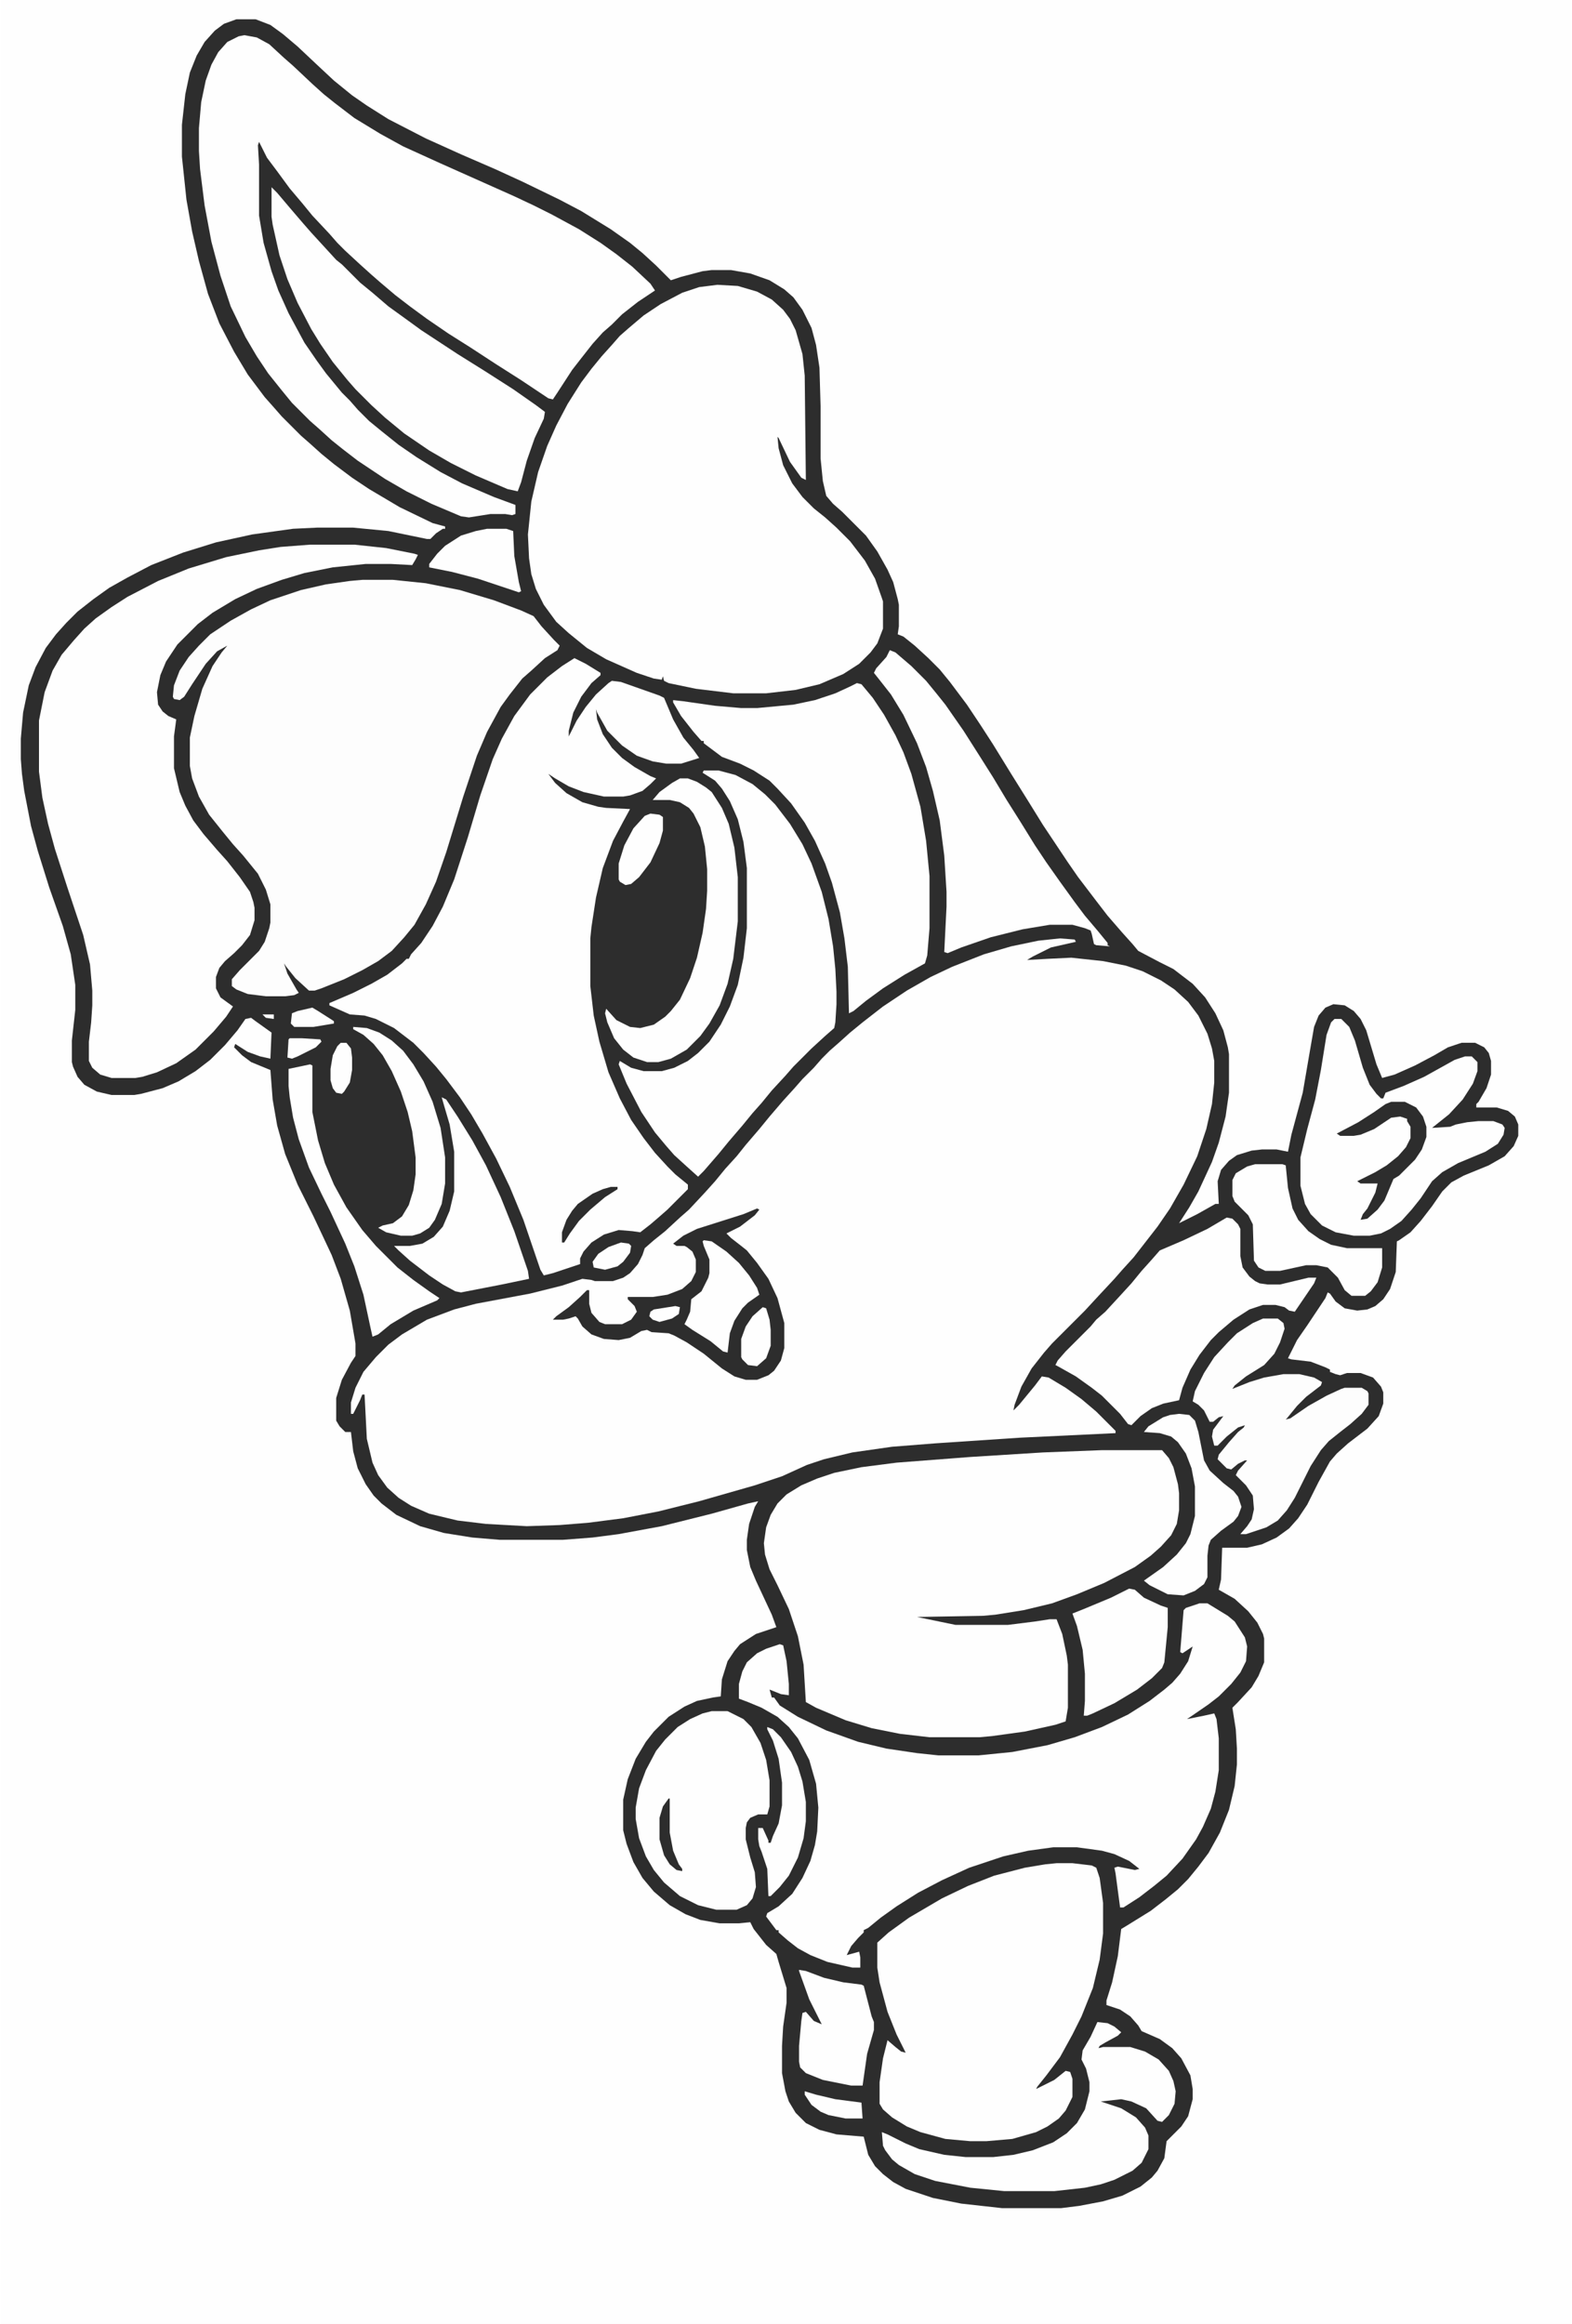 <svg xmlns="http://www.w3.org/2000/svg" version="1.1" viewBox="0 0 1385 2048" width="521" height="770"><path transform="translate(0)" d="m0 0h1385v2048h-1385z" fill="#FEFEFE"></path><path transform="translate(208,17)" d="m0 0h17l13 5 11 8 13 11 17 16 15 14 16 13 13 9 19 12 33 17 31 14 30 13 24 11 33 16 19 10 26 16 17 12 11 9 12 11 13 13 9-3 19-5 8-1h17l17 3 17 6 13 8 8 7 8 11 8 16 4 15 3 20 1 34v46l2 20 3 13 6 7 8 7 21 21 10 14 9 16 5 11 4 15 1 5v19l-1 7 5 2 10 8 12 11 10 10 9 11 15 20 12 18 11 17 16 26 15 24 13 21 22 33 9 13 16 21 10 13 13 15 9 10 5 6 19 10 12 6 17 13 11 12 9 14 7 15 4 15 1 6v34l-3 21-6 23-6 17-12 26-8 14-9 14 16-8 16-9h3l-1-20 3-10 7-8 7-5 13-4 9-1h13l10 2 3-15 10-37 6-35 4-23 4-10 6-7 7-3 10 1 8 5 6 7 5 10 9 30 5 12 11-3 18-8 17-9 12-7 12-4h12l8 4 4 5 2 7v12l-4 12-7 12-2 2v3h18l10 3 6 5 3 7v10l-4 9-8 9-14 8-22 9-11 6-8 8-9 13-10 13-9 10-10 7-2 1-1 27-5 15-6 9-7 6-7 3-9 1-11-2-8-6-5-7-2-1-2 5-16 24-9 13-8 16 3 1 17 2 13 5 4 2v2l5 2 4 1 6-2h12l11 4 7 8 2 5v10l-4 11-10 11-17 13-10 9-6 7-10 18-10 20-8 12-8 9-11 8-13 6-13 3h-22l-1 28-2 9 14 8 12 11 8 10 5 10 1 4v21l-5 12-6 10-12 13-5 5 3 19 1 17v14l-2 19-5 21-8 20-10 18-9 12-9 11-9 9-11 9-13 10-21 13-5 3-3 24-5 23-5 16v4l12 4 9 6 7 8 3 5 16 7 11 8 8 9 8 15 2 12v9l-4 15-6 9-13 13-2 15-6 11-5 6-10 8-16 8-17 5-21 4-16 2h-52l-36-4-25-5-24-8-11-6-9-7-7-7-6-10-4-16-24-2-15-4-12-6-9-9-6-10-3-9-3-16v-24l1-17 3-21v-13l-7-23-2-7-9-8-11-14-3-6-10 1h-17l-17-3-13-5-14-8-14-12-10-12-8-14-6-16-3-12v-27l4-18 7-18 9-15 7-9 13-13 14-9 11-5 14-3 7-1 1-15 5-16 6-9 5-6 14-9 18-6-4-11-14-30-5-12-3-15v-9l2-14 5-15 3-5-9 2-32 9-44 11-38 7-23 3-26 2h-56l-24-2-25-4-21-6-21-10-13-10-7-7-7-10-7-14-4-15-2-17h-5l-5-5-3-5v-20l5-16 8-15 4-6v-11l-5-29-8-28-8-21-16-34-14-28-11-27-7-25-4-23-2-26-17-7-8-6-7-7 1-3 11 7 11 4 9 2 1-23-14-10-4-3-5 1-7 10-11 13-13 13-13 10-15 9-14 6-19 5-6 1h-20l-13-3-11-6-6-7-4-9-1-4v-19l3-27v-22l-4-27-7-25-12-34-10-32-6-22-6-31-2-15-1-13v-18l2-23 5-24 6-16 9-17 9-12 9-10 10-10 14-11 14-10 16-9 21-11 28-11 29-9 32-7 36-5 21-1h32l31 3 34 7h3l5-5 6-4h2v-2l-11-3-29-14-27-16-15-10-16-12-11-9-10-9-8-7-17-17-7-8-8-9-15-20-12-20-13-25-10-26-8-29-6-26-5-28-4-38v-28l3-27 4-19 6-15 7-12 9-10 8-6z" fill="#2D2D2D"></path><path transform="translate(934,827)" d="m0 0 13 1 1 2-22 5-16 8-5 3 18-1 21-1 28 3 20 4 15 5 16 8 12 8 12 11 9 12 8 16 4 13 2 11v19l-2 19-5 22-8 24-12 25-12 21-11 16-21 27-10 11-7 8-14 15-12 13-29 29-7 8-11 14-9 16-6 16-1 5 5-5 14-17 6-8 6 1 15 9 14 10 13 11 17 17v2l-84 4-75 5-38 3-35 5-25 6-15 5-22 10-24 8-49 14-36 9-31 6-31 4-25 2-29 1-36-2-25-3-25-6-16-7-11-7-10-9-8-11-5-11-5-21-2-39h-2l-2 5-6 12h-2v-10l4-13 7-14 11-13 11-11 12-9 22-13 24-9 19-5 48-9 28-7 18-6 8 1 3 1h16l9-3 6-4 7-8 4-8 2-6 8-7 10-8 13-12 8-7 14-15 9-10 9-11 10-11 8-10 12-14 9-11 12-14 10-11 7-8 10-10 7-8 7-7 8-7 10-9 11-9 18-14 21-14 21-12 19-9 28-11 24-7 24-5z" fill="#FEFEFE"></path><path transform="translate(632,251)" d="m0 0 18 1 17 5 13 7 10 9 6 8 5 10 6 21 2 19 1 92-4-2-10-14-10-21-1-1 1 10 4 15 8 16 9 12 10 10 10 8 10 9 12 12 13 17 9 16 6 17 1 3v24l-5 13-6 8-10 10-14 9-21 9-21 5-26 3h-29l-33-4-24-5-4-2-1-4-1 3-7-1-15-5-27-12-17-10-16-13-11-10-11-15-7-14-4-13-2-14-1-21 3-29 6-26 8-23 8-18 10-19 12-19 9-12 9-11 9-10 7-8 8-7 13-11 15-10 19-10 15-5z" fill="#FEFEFE"></path><path transform="translate(319,511)" d="m0 0h27l29 3 30 6 30 9 24 9 11 5 7 9 11 12 5 5-2 4-11 7-12 11-8 7-11 14-8 11-12 22-9 21-12 36-15 49-9 26-9 20-10 18-9 11-11 12-12 9-14 8-16 8-20 8-6 2h-5l-12-11-8-10-2-3 3 9 8 14 2 3-4 2-8 1h-17l-16-2-10-4-4-3v-6l7-8 17-17 5-8 4-12 1-5v-16l-4-13-7-14-13-16-9-10-9-11-12-15-9-16-6-16-2-11v-25l4-19 7-24 9-20 8-12 5-6-9 5-10 11-12 18-7 11-4 3-5-1-1-2 1-10 5-13 8-12 9-10 10-10 18-12 18-10 17-8 27-9 22-5 21-3z" fill="#FDFDFD"></path><path transform="translate(506,580)" d="m0 0 10 5 13 8v2l-8 7-9 12-7 14-4 16v5l7-14 8-12 9-11 11-10 3-2 8 1 34 12 4 2 8 19 9 16 9 11 5 7-16 5h-13l-12-2-14-5-13-9-13-13-9-16-1-3 1 9 5 13 8 12 9 9 11 8 14 8 5 2-5 5-7 6-11 4-6 1h-17l-18-4-13-5-12-7-6-4 6 8 10 9 14 8 14 4 7 1 21 1-6 11-9 17-9 24-6 26-4 26-1 10v42l3 26 5 23 8 27 10 23 10 19 11 16 10 13 11 12 7 7 11 9v4l-18 18-8 7-7 6-9 7-7-1-12-1-13 4-11 7-7 8-3 6v5l-24 8-8 2-3-5-15-44-12-29-12-25-12-22-10-17-10-15-12-16-9-11-11-12-9-9-17-13-16-8-10-3-13-1-18-8v-2l21-9 16-8 14-8 13-10 4-4h2l2-4 9-10 10-15 9-17 10-24 12-37 11-37 11-32 8-18 11-20 14-19 15-15 13-10z" fill="#FEFEFE"></path><path transform="translate(971,1278)" d="m0 0h53l6 7 4 8 4 15 1 8v15l-2 12-5 10-9 10-9 8-14 10-27 14-24 10-22 8-25 6-25 4-11 1-58 1 34 7h46l24-3 13-2h6l5 13 4 19 1 8v38l-2 12-9 3-27 6-29 4-11 1h-44l-26-3-25-5-23-7-26-11-9-5-2-33-5-25-8-24-10-21-7-14-4-13-1-10 2-14 4-11 6-10 8-8 13-8 14-6 15-5 24-5 31-4 65-5 64-4z" fill="#FEFEFE"></path><path transform="translate(215,31)" d="m0 0 11 2 11 6 13 12 8 7 17 16 10 9 10 8 17 13 23 14 20 11 33 15 65 29 17 8 16 8 24 13 19 12 14 10 14 11 16 15 4 6-15 10-14 11-9 9-8 7-9 10-11 14-7 9-13 20-4 6-4-1-24-16-22-14-23-15-19-12-19-13-15-11-13-10-13-11-8-7-10-9-13-12-7-7-7-8-15-16-9-11-11-13-11-15-9-12-7-14-1 3 1 17v45l4 24 7 25 6 17 9 20 14 26 11 16 8 11 14 17 7 7 7 8 10 10 11 9 15 12 16 11 21 13 19 10 28 12 19 7v8l-3 1-6-1h-13l-19 3-7-1-26-11-22-11-19-11-24-16-13-10-10-8-11-10-8-7-16-16-9-11-12-15-10-15-10-17-13-27-9-27-8-30-6-32-4-32-1-16v-20l2-23 4-19 5-14 6-11 8-9 10-5z" fill="#FEFEFE"></path><path transform="translate(273,480)" d="m0 0h39l28 3 25 5 3 1-2 4-3 5-19-1h-22l-29 3-25 5-20 6-22 8-19 9-20 12-13 10-18 18-10 15-5 12-3 15 1 11 4 6 5 4 7 3-2 15v28l5 21 5 12 7 13 9 12 12 14 9 10 11 14 9 13 3 9 1 5v11l-4 13-7 9-7 7-8 7-5 6-3 8v10l4 8 11 8-6 9-11 13-16 16-17 12-17 8-13 4-6 1h-21l-10-3-7-6-3-6v-17l2-17 1-15v-13l-2-23-6-26-14-42-11-34-6-22-5-23-3-23v-45l5-25 7-19 8-14 11-13 9-10 10-9 14-10 14-9 27-14 27-11 33-10 29-6 19-3z" fill="#FEFEFE"></path><path transform="translate(1057,1413)" d="m0 0h7l18 11 6 5 9 14 2 8-1 13-5 10-8 10-11 11-9 7-16 11-3 2 15-3 9-2 2 5 2 17v28l-3 19-4 15-7 16-6 11-12 17-14 15-11 9-13 10-14 9h-3l-4-30-1-5 3-1 15 3 4-1-9-7-13-6-11-3-22-3h-21l-22 3-22 5-30 10-24 11-21 11-19 12-14 10-11 9-4 2v2l-5 5-6 7-4 8 11-3 1 5v9h-7l-22-5-15-6-11-6-9-7-8-7v-2h-2l-9-12 1-3 10-6 12-11 9-14 7-15 4-14 2-12 1-21-2-21-6-21-10-19-8-10-10-9-14-8-12-5-8-3v-13l3-11 4-8 9-8 8-4 12-4 3 1 3 14 2 20v10l-7-1-10-4 2 7h2l5 7 16 10 25 12 28 10 25 6 27 4 19 2h35l30-3 31-6 24-7 24-9 23-11 19-12 13-10 7-6 7-8 7-11 4-13-9 6-2-1 3-37 2-2z" fill="#FEFEFE"></path><path transform="translate(931,1642)" d="m0 0h14l17 2 4 2 3 9 3 22v27l-3 23-6 25-10 25-8 16-11 20-12 16-8 10-1 2 16-8 10-8 4 1 2 6v16l-6 12-6 7-10 7-10 5-21 6-23 2h-14l-22-2-22-6-12-5-13-8-8-7-3-5v-19l3-21 4-16 7 6 5 4 4 1-8-16-8-20-7-26-2-13v-22l10-9 18-13 29-17 23-11 23-9 27-7 18-3z" fill="#FEFEFE"></path><path transform="translate(755,602)" d="m0 0 4 1 10 12 10 15 10 18 7 15 7 19 8 29 5 30 3 31v46l-2 24-2 7-18 10-19 12-15 11-11 9-4 2-1-41-3-25-4-23-7-26-6-17-9-20-9-16-12-17-12-13-7-7-14-9-12-6-16-6-16-12v-2h-2l-7-8-11-14-7-12v-2l9 1 28 4 23 2h14l32-3 19-4 18-6 13-6z" fill="#FEFEFE"></path><path transform="translate(620,679)" d="m0 0h13l15 4 15 8 11 9 9 9 13 17 11 18 8 17 9 25 6 24 4 24 2 20 1 20v11l-1 16-1 5-8 7-12 11-16 16-7 8-12 13-9 11-8 9-9 11-12 14-9 11-13 15-5 5-10-9-11-10-7-8-10-12-12-18-13-25-7-17 1-3 10 6 11 3h16l11-3 12-6 9-7 10-10 10-15 8-16 7-19 5-24 3-26v-53l-3-23-5-20-7-16-7-11-6-7-11-7z" fill="#FEFEFE"></path><path transform="translate(239,165)" d="m0 0 5 5 11 13 12 14 7 8 22 24 5 4 16 16 11 9 14 12 18 13 11 8 32 21 24 15 25 16 20 14 8 6-1 6-8 17-7 20-5 19-3 8-9-2-28-12-22-11-19-11-22-15-17-14-12-11-14-14-7-8-13-16-11-16-8-13-12-23-9-21-7-21-6-27-1-7z" fill="#FEFEFE"></path><path transform="translate(1176,898)" d="m0 0h6l7 7 5 12 7 24 6 15 6 8 4 4h2l2-5 16-6 18-8 27-15 9-3h6l5 5v8l-4 11-9 14-12 13-15 12 16-1 5-2 10-2 10-1h13l8 3 2 3-1 6-5 8-11 7-24 10-14 8-9 8-10 15-8 10-9 10-10 7-8 4-10 2h-14l-16-3-12-6-10-10-5-9-4-16v-25l6-25 7-26 5-26 5-31 4-11z" fill="#FEFEFE"></path><path transform="translate(784,573)" d="m0 0 5 2 14 12 13 13 9 11 8 10 16 23 14 22 12 19 12 20 12 19 13 21 10 15 12 17 13 18 9 12 11 13 9 11v2l2 1-12-1-2-1-2-9-1-3-5-2-11-3h-20l-24 4-28 7-26 9-12 5-3-1 2-40v-13l-2-32-4-31-6-26-6-21-8-21-12-25-11-18-11-14-4-5 2-4 9-10z" fill="#FEFEFE"></path><path transform="translate(1081,1073)" d="m0 0 5 1 5 5 2 4v24l2 10 6 8 5 4 4 2 7 1h11l25-6h7l-2 5-17 25-5-1-4-3-8-2h-11l-12 4-14 9-13 11-7 7-10 13-8 13-7 16-3 11-14 3-10 4-10 7-8 8-3-1-7-9-16-16-9-7-14-10-16-9-2-1 2-4 7-8 22-22 5-6 8-7 12-13 11-12 9-11 9-10 7-8 21-9 21-10z" fill="#FEFEFE"></path><path transform="translate(627,1508)" d="m0 0h14l14 7 7 7 8 14 5 15 3 18v23l-2 7h-8l-7 3-3 4-1 5v10l4 16 4 13 1 13-3 10-5 6-9 4h-18l-16-4-16-8-14-12-9-11-7-12-6-16-3-17v-10l3-17 6-16 9-17 8-10 11-11 11-7 11-5z" fill="#FEFEFE"></path><path transform="translate(1113,1162)" d="m0 0h13l5 4 1 5-4 12-5 10-9 10-16 10-10 8-2 3 15-6 13-4 17-3h14l13 3 7 4-1 3-13 10-8 8-9 11-1 1 4-1 16-11 16-9 13-6 3-1h15l5 3 1 2v10l-6 8-10 9-9 7-10 8-7 8-9 14-14 28-7 11-8 9-10 6-18 6h-5l6-7 4-6 2-9-1-12-6-9-9-9 2-4 8-9h-2l-6 3-6 5-4-1-8-8 1-4 9-11 8-9 5-4 1-2-6 2-10 8-8 8h-3l-2-8 1-6 9-12-4 1-5 4h-3l-5-10-5-5-5-3 2-9 8-16 9-14 12-13 8-8 14-9z" fill="#FDFDFD"></path><path transform="translate(967,1782)" d="m0 0 9 1 6 3 6 5-3 3-11 6-5 3-1 2 4-1h24l13 4 12 7 9 10 4 9 2 9-1 11-5 10-6 6-4-1-10-11-13-6-9-2-18 2 18 6 13 8 8 9 3 7v12l-6 12-8 7-16 8-12 4-14 3-27 3h-44l-30-3-31-6-18-6-14-8-6-5-6-8-2-4-1-12 5 2 16 8 12 5 22 5 19 2h24l18-2 17-4 18-7 12-8 9-9 7-12 4-16v-8l-3-12-4-8 1-8 7-12z" fill="#FEFEFE"></path><path transform="translate(667,1065)" d="m0 0 2 1-4 5-13 10-12 6 4 4 9 7 5 4 9 11 10 14 8 17 6 22v22l-3 11-6 9-5 4-10 4h-10l-10-3-11-7-16-13-15-10-11-6-5-2-15-1-4-2-5 1-10 6-10 2-13-1-11-4-8-7-4-7-2-2-6 2-5 1h-9l3-3 11-8 10-9 6-6h2v12l2 8 7 8 5 2h15l8-4 5-7-2-5-6-6v-2h22l13-2 13-5 8-7 4-8v-11l-3-7-5-4-2-1h-7l-3-2 9-7 12-6 41-13z" fill="#2D2D2D"></path><path transform="translate(599,686)" d="m0 0h7l8 3 8 5 5 4 9 14 6 14 5 21 3 26v39l-4 33-5 22-7 19-9 16-8 11-12 12-14 8-11 3h-10l-12-4-9-7-8-10-6-14-2-8 1-4 9 10 12 6 9 1 12-3 10-7 5-5 8-10 9-19 6-18 5-22 3-21 1-16v-19l-2-20-4-17-6-12-4-5-8-5-9-2h-15l6-7 11-8z" fill="#FEFEFE"></path><path transform="translate(389,967)" d="m0 0 4 2 10 15 13 21 12 22 13 28 12 30 12 35 1 7-24 5-36 7-5-1-11-6-12-8-17-13-10-9-4-4h14l11-2 10-6 8-9 6-14 4-17v-35l-4-24-5-17z" fill="#FEFEFE"></path><path transform="translate(1106,1026)" d="m0 0h24l3 1 2 20 4 18 5 10 9 10 10 7 10 5 14 3h31v17l-4 13-6 8-5 4h-12l-6-5-6-11-9-9-10-2h-9l-23 5h-13l-6-3-4-6-1-32-4-8-12-12-2-5v-14l3-6 10-6z" fill="#FEFEFE"></path><path transform="translate(995,1400)" d="m0 0 5 1 8 7 15 7 6 2v17l-3 31-2 5-9 9-13 10-20 12-19 9-5 2h-3l1-13v-24l-2-21-5-21-4-11 10-4 24-10z" fill="#FEFEFE"></path><path transform="translate(273,938)" d="m0 0 2 1v41l5 25 6 20 8 19 11 20 14 20 12 14 19 19 14 11 14 10 9 6-2 2-21 9-20 12-11 9-5 2-2-9-6-28-8-25-8-20-13-28-8-16-11-23-9-25-5-19-3-18-1-10v-15z" fill="#FEFEFE"></path><path transform="translate(704,1736)" d="m0 0 6 1 16 6 17 4 16 2 2 1 7 27 2 5v7l-6 21-4 28h-10l-25-5-15-6-5-5-1-5v-14l2-22 1-7 3-1 7 8 7 3-11-22-9-25z" fill="#FEFEFE"></path><path transform="translate(1039,1246)" d="m0 0 9 1 5 5 3 10 5 25 5 9 12 11 9 7 4 5 3 9-3 8-4 5-11 8-9 8-2 5-1 9v19l-3 6-8 6-10 4-14-1-16-8-5-4 17-12 12-11 8-10 4-8 4-16v-26l-3-16-5-13-7-10-6-5-10-3-14-1 4-5 13-8 6-2z" fill="#FEFEFE"></path><path transform="translate(311,905)" d="m0 0 12 1 11 4 11 7 10 9 9 12 9 15 8 18 7 23 4 26v23l-3 18-6 14-5 7-8 5-7 2h-10l-13-3-7-4 4-2 9-2 8-6 6-10 4-13 2-14v-15l-3-23-4-17-6-18-8-18-8-14-8-10-9-8-9-5z" fill="#FEFEFE"></path><path transform="translate(620,1093)" d="m0 0 7 1 13 9 11 10 9 11 7 11 2 6-10 7-5 5-7 11-4 11-2 17-4-1-11-9-16-10-7-5 2-4 3-7 1-11 9-7 6-12 1-4v-12l-5-12-1-4z" fill="#FEFEFE"></path><path transform="translate(676,1522)" d="m0 0 5 2 7 7 9 13 6 13 4 13 3 18v17l-2 15-5 17-8 16-8 10-8 8h-2l-1-24-5-15-2-5-1-6v-10h4l5 11v2h2l2-6 5-11 3-16v-20l-3-21-5-16-5-10z" fill="#FEFEFE"></path><path transform="translate(429,466)" d="m0 0h17l6 2 1 22 4 23 2 8-2 1-36-12-23-6-20-4v-3l7-9 7-7 14-9 13-4z" fill="#FEFEFE"></path><path transform="translate(1226,971)" d="m0 0h12l10 5 6 8 3 9v9l-4 11-6 9-14 14-5 3-8 19-6 8-9 8-6 1 2-5 4-5 7-14 2-8h-15l-3-2 16-8 10-6 10-8 7-8 4-8v-10l-3-5v-2l-6-2-8 1-15 10-12 5-6 1h-12l-3-2 19-10 14-9 10-7z" fill="#2D2D2D"></path><path transform="translate(573,717)" d="m0 0 8 1 3 2v12l-3 11-8 17-10 13-7 6-5 1-5-3-1-2v-14l5-16 8-15 10-11z" fill="#FEFEFE"></path><path transform="translate(672,1152)" d="m0 0 3 1 3 10 1 9v14l-4 11-8 7-8-1-5-5-1-2v-16l4-11 6-9z" fill="#FEFEFE"></path><path transform="translate(300,919)" d="m0 0h5l4 5 1 8v11l-2 11-5 8-2 2-5-1-3-4-2-7v-10l2-12 4-8z" fill="#FEFEFE"></path><path transform="translate(709,1843)" d="m0 0 10 3 17 4 23 3 1 14h-15l-15-3-7-3-8-6-6-9z" fill="#FEFEFE"></path><path transform="translate(538,1046)" d="m0 0h6v2l-11 7-13 11-10 10-8 11-5 8h-2v-9l4-11 5-8 5-6 13-9 9-4z" fill="#2D2D2D"></path><path transform="translate(547,1095)" d="m0 0 7 1 2 2-1 6-6 8-5 4-11 3-10-2-1-5 5-7 9-6z" fill="#FEFEFE"></path><path transform="translate(589,1585)" d="m0 0h1v30l3 16 5 12 3 4v2l-5-1-6-5-5-8-4-14v-19l3-10z" fill="#2D2D2D"></path><path transform="translate(275,888)" d="m0 0 5 3 11 7 3 2v2l-18 3h-17l-3-3 1-9 5-2z" fill="#FEFEFE"></path><path transform="translate(255,915)" d="m0 0h11l16 1 1 2-5 5-16 8-5 2-4-1 1-16z" fill="#FEFEFE"></path><path transform="translate(595,1151)" d="m0 0 4 1-1 6-6 4-11 3-6-2-3-3 1-4 3-2z" fill="#FEFEFE"></path><path transform="translate(231,894)" d="m0 0h10v4l-7-1z" fill="#FEFEFE"></path></svg>